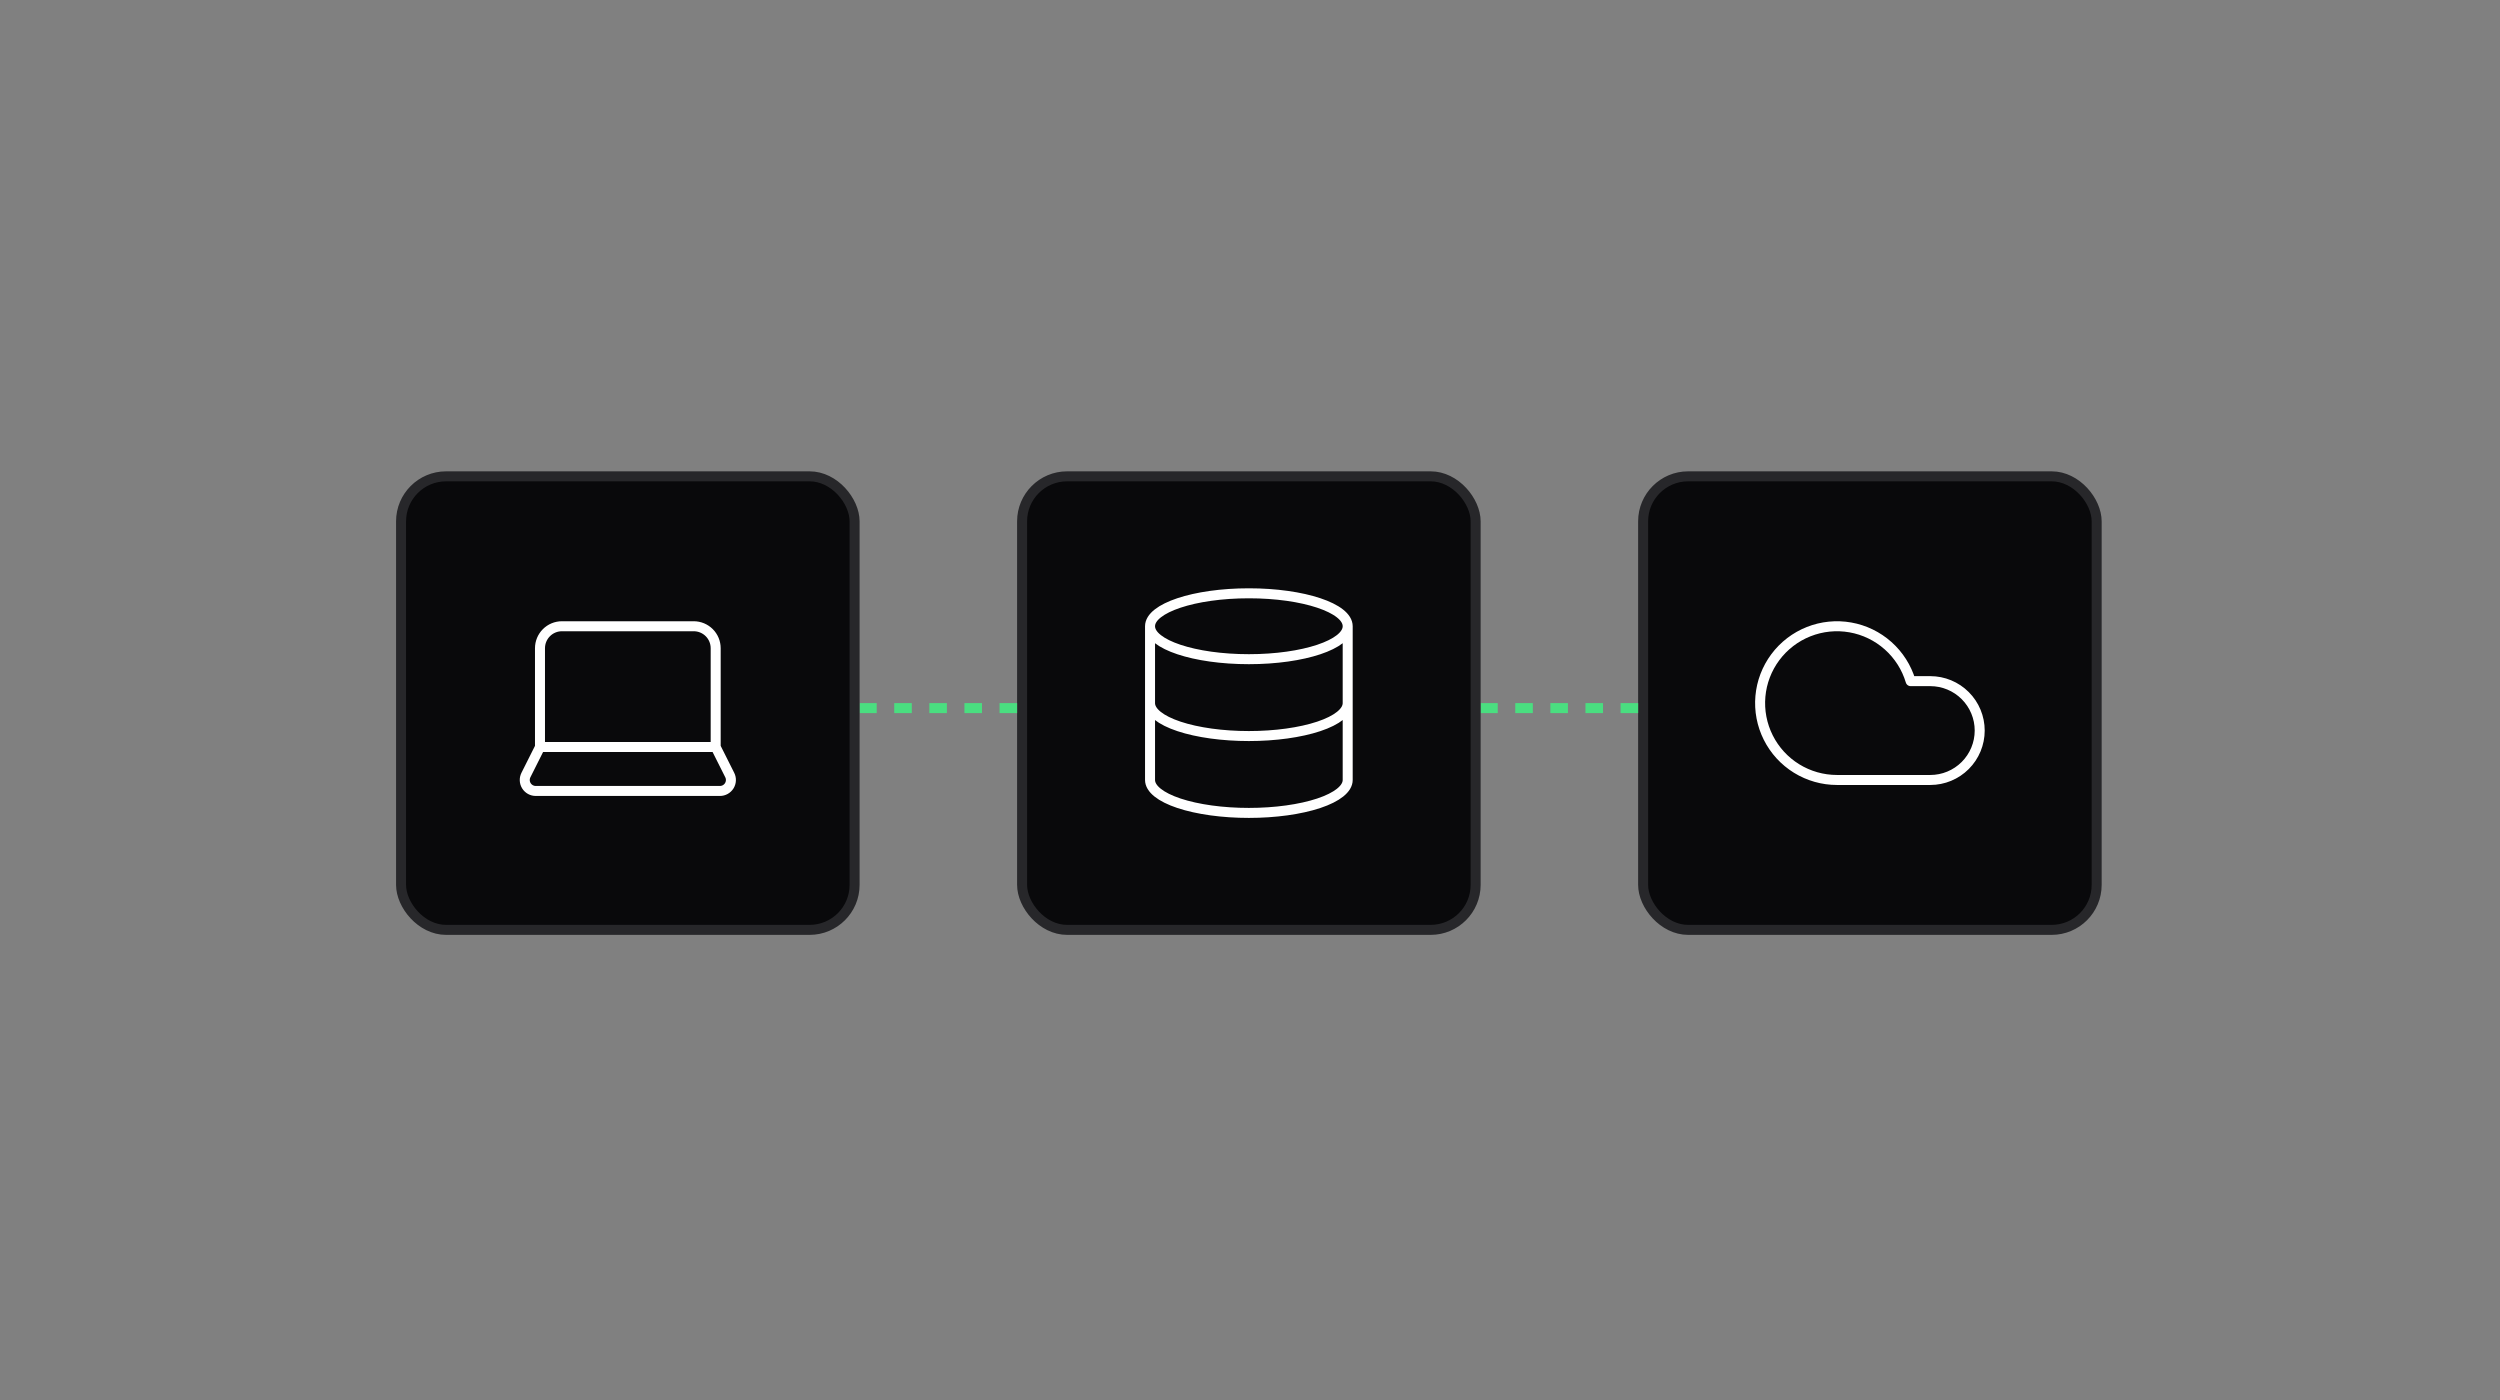 <svg xmlns="http://www.w3.org/2000/svg" fill="none" viewBox="0 0 500 280" height="280" width="500">
<rect x="0" y="0" width="500" height="280" fill="#808080" stroke="none"/>
<rect fill="#09090B" rx="9" height="90.708" width="90.708" y="95.267" x="328.625"></rect>
<rect stroke-width="2" stroke="#27272A" rx="9" height="90.708" width="90.708" y="95.267" x="328.625"></rect>
<path stroke-linejoin="round" stroke-linecap="round" stroke-width="2" stroke="white" d="M386.058 155.995H367.39C364.539 155.994 361.745 155.201 359.319 153.703C356.893 152.206 354.931 150.063 353.653 147.515C352.375 144.966 351.83 142.113 352.08 139.273C352.33 136.433 353.365 133.718 355.069 131.433C356.773 129.147 359.079 127.38 361.73 126.33C364.38 125.279 367.27 124.987 370.078 125.484C372.885 125.982 375.498 127.25 377.626 129.148C379.754 131.045 381.312 133.497 382.127 136.229H386.058C388.679 136.229 391.193 137.27 393.046 139.124C394.899 140.977 395.941 143.491 395.941 146.112C395.941 148.733 394.899 151.247 393.046 153.1C391.193 154.954 388.679 155.995 386.058 155.995Z"></path>
<line stroke-dasharray="3.51 3.51" stroke-width="2" stroke="#4ADE80" y2="141.622" x2="296.127" y1="141.622" x1="327.625"></line>
<rect fill="#09090B" rx="9" height="90.708" width="90.708" y="95.267" x="204.419"></rect>
<rect stroke-width="2" stroke="#27272A" rx="9" height="90.708" width="90.708" y="95.267" x="204.419"></rect>
<path stroke-linejoin="round" stroke-linecap="round" stroke-width="2" stroke="white" d="M269.538 125.248C269.538 128.887 260.689 131.837 249.773 131.837C238.856 131.837 230.007 128.887 230.007 125.248M269.538 125.248C269.538 121.609 260.689 118.66 249.773 118.66C238.856 118.66 230.007 121.609 230.007 125.248M269.538 125.248V155.995C269.538 157.742 267.456 159.418 263.749 160.654C260.042 161.889 255.015 162.583 249.773 162.583C244.531 162.583 239.503 161.889 235.796 160.654C232.09 159.418 230.007 157.742 230.007 155.995V125.248M230.007 140.622C230.007 142.369 232.09 144.045 235.796 145.28C239.503 146.516 244.531 147.21 249.773 147.21C255.015 147.21 260.042 146.516 263.749 145.28C267.456 144.045 269.538 142.369 269.538 140.622"></path>
<line stroke-dasharray="3.51 3.51" stroke-width="2" stroke="#4ADE80" y2="141.622" x2="171.921" y1="141.622" x1="203.419"></line>
<rect fill="#09090B" rx="9" height="90.708" width="90.708" y="95.267" x="80.212"></rect>
<rect stroke-width="2" stroke="#27272A" rx="9" height="90.708" width="90.708" y="95.267" x="80.212"></rect>
<path stroke-linejoin="round" stroke-linecap="round" stroke-width="2" stroke="white" d="M143.136 149.406V129.641C143.136 128.476 142.673 127.359 141.85 126.535C141.026 125.711 139.909 125.248 138.744 125.248H112.39C111.225 125.248 110.107 125.711 109.284 126.535C108.46 127.359 107.997 128.476 107.997 129.641V149.406M143.136 149.406H107.997M143.136 149.406L145.947 155.007C146.117 155.343 146.197 155.716 146.18 156.092C146.163 156.468 146.05 156.833 145.852 157.153C145.654 157.473 145.376 157.736 145.047 157.918C144.718 158.1 144.347 158.194 143.971 158.191H107.163C106.786 158.194 106.416 158.1 106.086 157.918C105.757 157.736 105.48 157.473 105.281 157.153C105.083 156.833 104.97 156.468 104.953 156.092C104.937 155.716 105.017 155.343 105.186 155.007L107.997 149.406"></path>
</svg>
